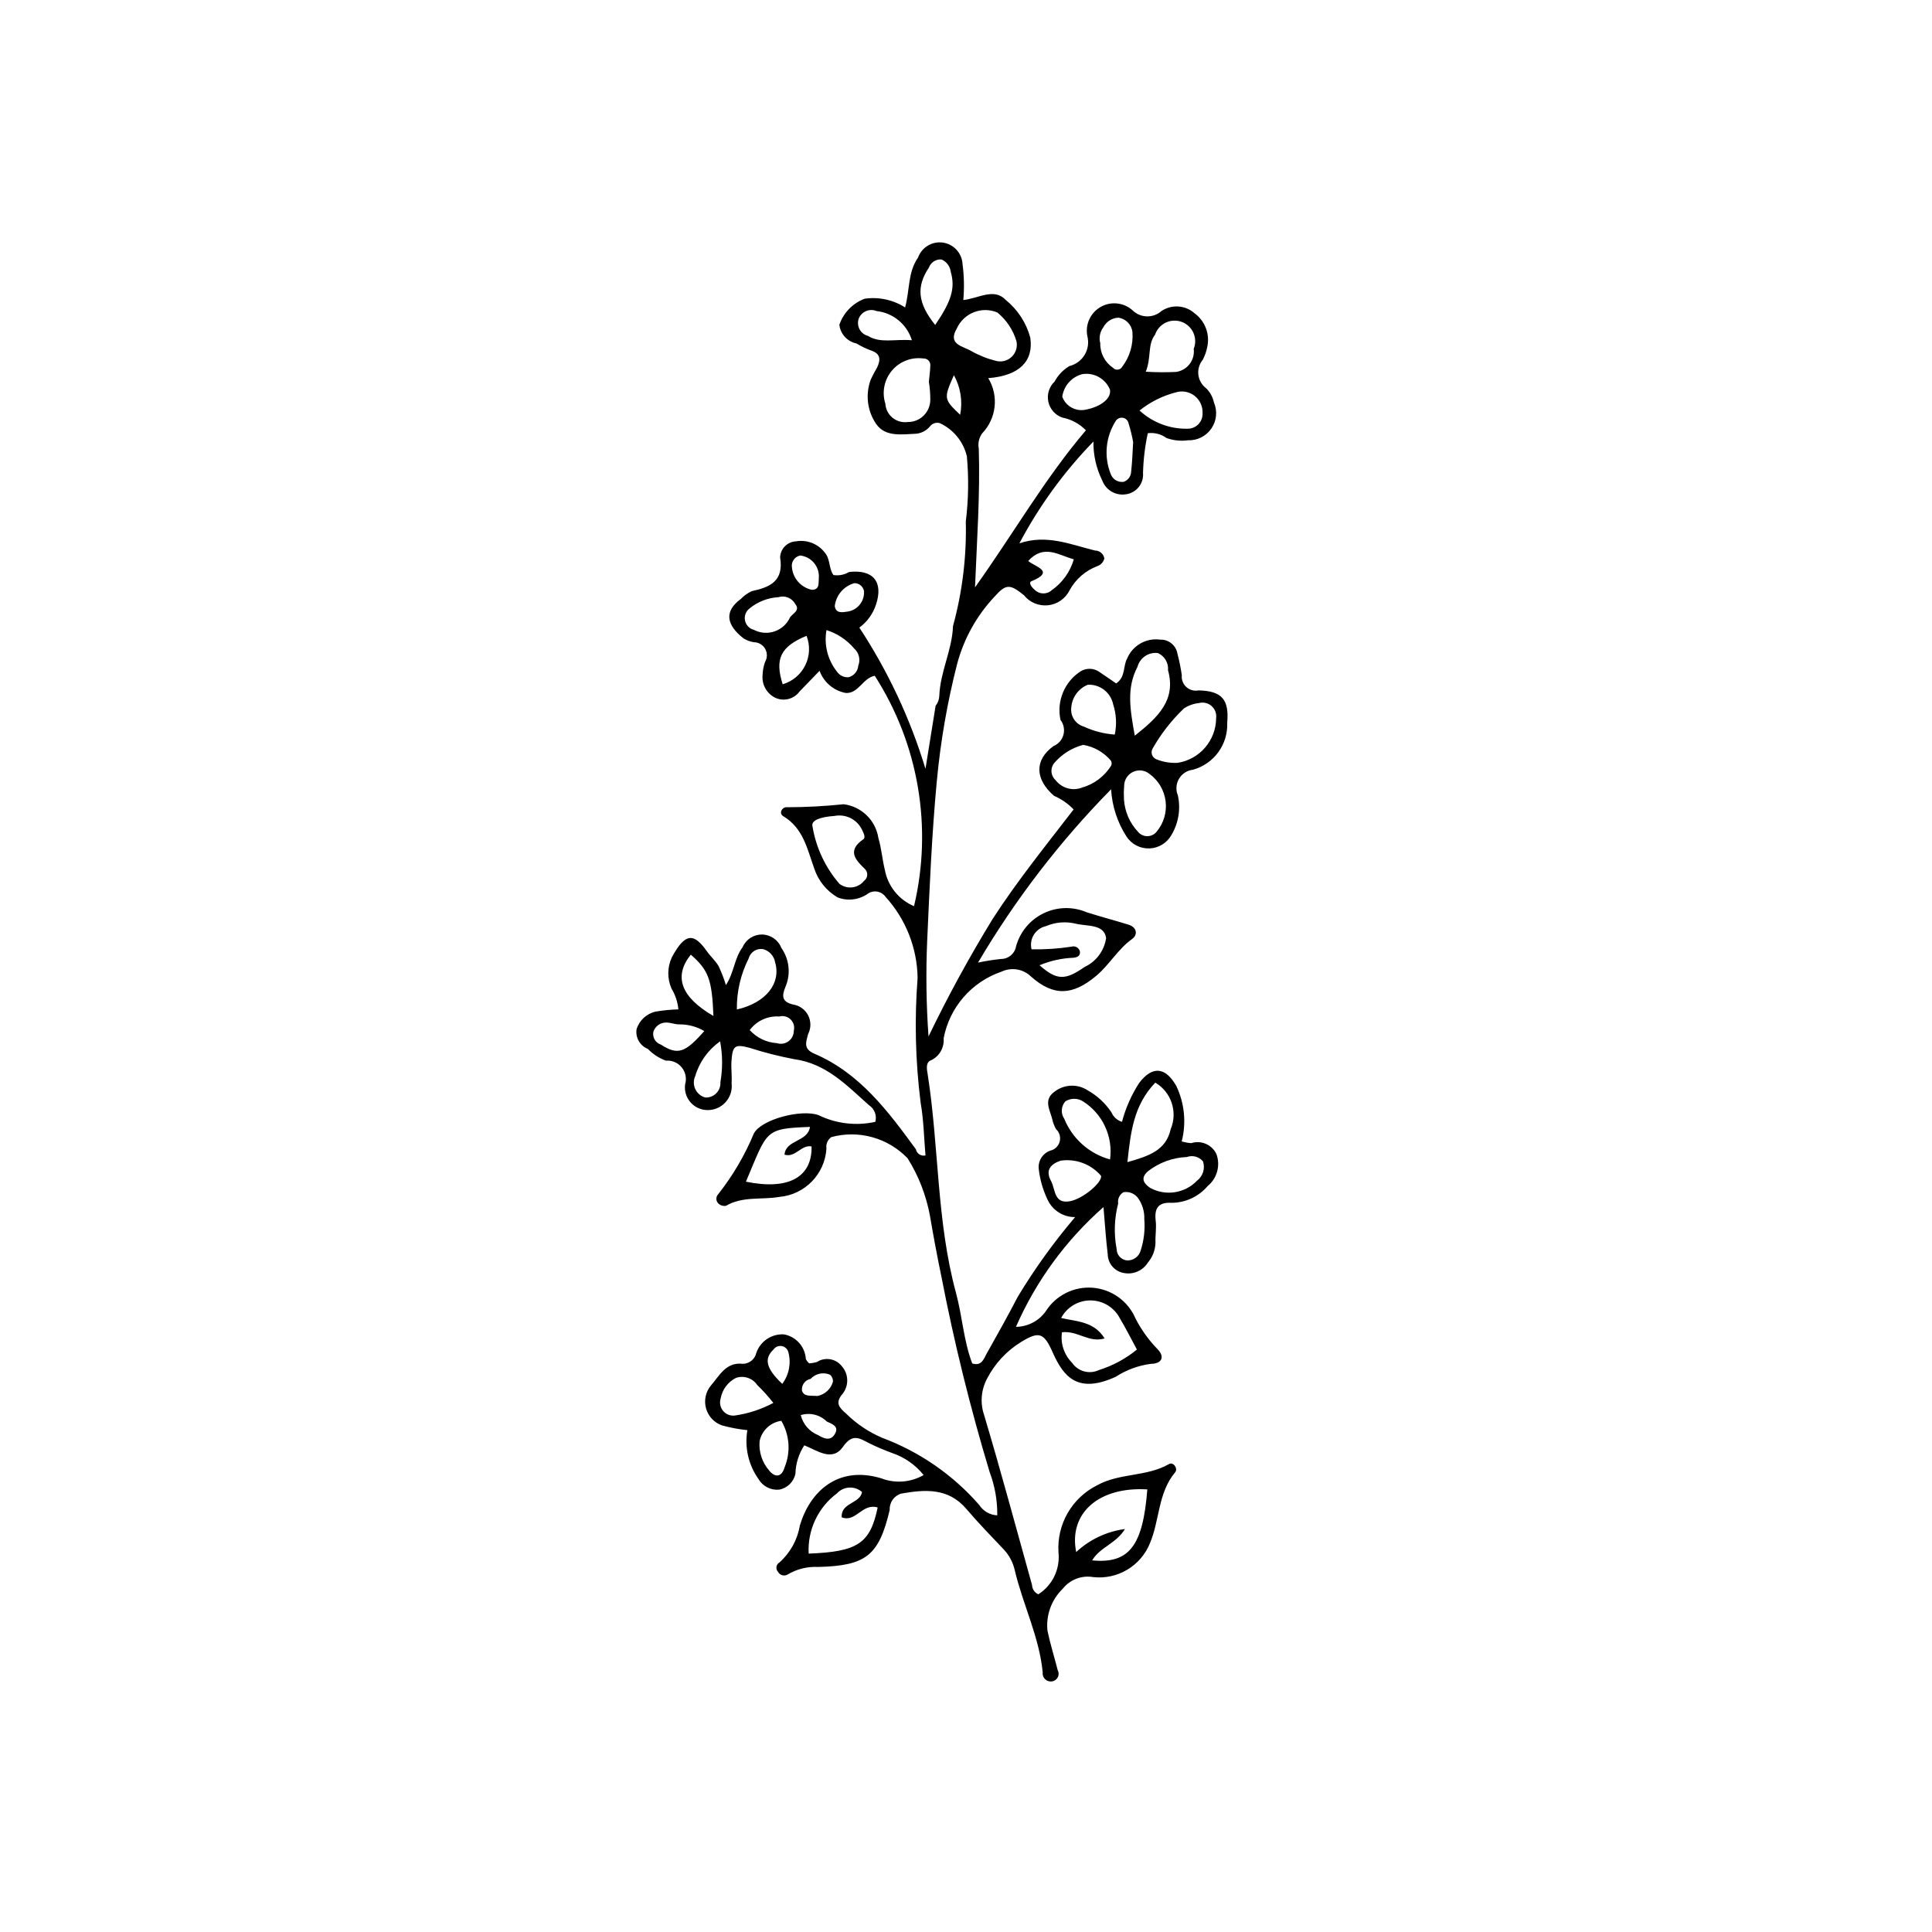 <?xml version="1.0" encoding="UTF-8"?>
<!-- The Best Svg Icon site in the world: iconSvg.co, Visit us! https://iconsvg.co -->
<svg fill="#000000" width="800px" height="800px" version="1.1" viewBox="144 144 512 512" xmlns="http://www.w3.org/2000/svg">
 <path d="m436.08 271.25c0.922 2.613 3.59 4.191 6.328 3.738 2.762-0.387 4.742-2.863 4.504-5.641 0.094-3.547 0.516-7.074 1.266-10.543 1.758-0.223 3.531 0.234 4.961 1.273 1.816 0.66 3.766 0.867 5.68 0.602 2.465 0.098 4.812-1.078 6.207-3.113 1.398-2.035 1.652-4.644 0.676-6.914-0.305-1.414-1.008-2.711-2.031-3.734-1.164-0.863-1.918-2.164-2.09-3.602-0.172-1.434 0.254-2.879 1.18-3.988 0.555-1.07 0.953-2.215 1.18-3.398 0.738-3.379-0.586-6.875-3.379-8.914-2.445-2.164-6.035-2.406-8.75-0.598-2.144 1.914-5.394 1.902-7.519-0.035-2.297-2.184-5.742-2.625-8.516-1.094-2.773 1.531-4.238 4.684-3.617 7.789 0.434 1.684 0.176 3.473-0.719 4.961-0.895 1.492-2.348 2.562-4.039 2.973-1.656 0.984-3.012 2.406-3.918 4.106-1.449 1.371-2.082 3.394-1.664 5.344 0.414 1.949 1.816 3.539 3.695 4.199 2.383 0.461 4.57 1.637 6.266 3.371-10.898 12.793-19.227 27.383-29.391 41.629 0.527-12.832 1.367-24.777 1-36.75v0.004c-0.281-1.43 0.051-2.91 0.91-4.086 3.777-3.949 4.434-9.941 1.598-14.613 8.219-0.637 12.062-4.465 11.141-10.738-1.066-3.938-3.352-7.441-6.527-10.008-3.062-3.234-7.137-0.418-11.223 0.051 0.281-3.172 0.215-6.367-0.203-9.527-0.148-2.891-2.32-5.277-5.184-5.699-2.867-0.418-5.633 1.242-6.606 3.969-2.727 3.867-2.164 8.555-3.43 13.211-3.18-2.027-6.984-2.848-10.715-2.309-3.16 1.184-5.621 3.719-6.711 6.914 0.289 2.449 2.113 4.441 4.531 4.945 1.234 0.746 2.539 1.375 3.891 1.871 2.594 0.863 2.519 2.531 1.57 4.523-0.617 1.031-1.176 2.094-1.676 3.188-1.449 3.902-0.926 8.266 1.41 11.715 2.457 3.566 6.824 2.781 10.652 2.621 1.449-0.148 2.781-0.875 3.695-2.012 0.613-0.754 1.625-1.066 2.555-0.789 3.613 1.676 6.258 4.918 7.168 8.797 0.523 5.738 0.426 11.52-0.285 17.238 0.223 9.371-0.922 18.727-3.398 27.77-0.219 6.356-3.391 12.062-3.625 18.477-0.043 0.957-0.387 1.875-0.98 2.625-0.816 5.078-1.652 10.277-2.684 16.699-4.016-13.25-9.918-25.855-17.523-37.422 2.066-1.523 3.609-3.652 4.41-6.09 2.023-6.062-0.801-9.406-7.164-8.641l0.004 0.004c-1.238 0.734-2.691 1.016-4.113 0.793-1.277-1.723-0.785-4.164-2.262-5.906-1.789-2.359-4.742-3.523-7.66-3.023-2.301 0.098-4.141 1.957-4.211 4.262 1.012 6.273-2.629 7.891-7.519 8.938h-0.004c-1.086 0.508-2.066 1.211-2.894 2.078-4.465 3.262-3.879 6.883 0.789 10.492l0.004-0.004c0.82 0.492 1.727 0.82 2.668 0.969 1.242 0.008 2.383 0.68 2.992 1.754 0.613 1.078 0.602 2.402-0.027 3.469-0.402 1.125-0.625 2.309-0.66 3.5-0.234 2.484 1.086 4.859 3.316 5.973 2.273 1.082 4.988 0.398 6.481-1.629 1.656-1.707 3.309-3.418 5.312-5.492 1.102 3.035 3.719 5.266 6.894 5.867 3.391 0.266 4.519-3.93 7.727-4.555h-0.004c11.621 18.098 15.379 40.141 10.41 61.066-4.019-1.695-6.918-5.297-7.723-9.586-0.691-2.793-0.898-5.719-1.719-8.469-0.719-4.707-4.477-8.363-9.199-8.961-4.965 0.52-9.953 0.785-14.941 0.793-1.387-0.168-2.332 1.621-1.078 2.371 5.316 3.184 6.336 8.629 8.199 13.805l-0.004-0.004c1.051 3.25 3.262 6 6.211 7.727 2.746 1.059 5.844 0.637 8.207-1.117 1.52-0.906 3.481-0.484 4.496 0.965 5.359 5.887 8.387 13.531 8.5 21.496-0.852 11.02-0.582 22.094 0.805 33.059 0.812 4.609 0.883 9.352 1.285 13.969v0.004c-0.555 0.133-1.141 0.035-1.617-0.273-0.48-0.309-0.812-0.797-0.922-1.355-7.402-10.125-14.887-20.191-26.918-25.336-2.977-1.273-2.215-3.047-1.637-5.223 0.785-1.543 0.789-3.367 0.004-4.91-0.781-1.543-2.258-2.617-3.965-2.891-2.981-0.688-3.098-2.211-2.043-4.711 1.441-3.398 1.02-7.301-1.113-10.312-0.816-2.094-2.82-3.488-5.07-3.527-2.246-0.039-4.297 1.285-5.188 3.352-2.191 2.922-2.254 6.75-4.422 10.055h0.004c-0.52-1.723-1.168-3.406-1.938-5.031-0.82-1.43-2.137-2.559-3.094-3.922-3.406-4.848-5.723-5.047-9.266 1.516l-0.004 0.004c-1.254 2.648-1.293 5.711-0.098 8.391 1.008 1.664 1.621 3.535 1.797 5.473-2.012 0.047-4.016 0.242-6 0.578-2.414 0.535-4.352 2.324-5.078 4.688-0.332 2.223 0.91 4.383 3 5.211 1.336 1.391 2.969 2.453 4.781 3.106 1.613-0.129 3.191 0.547 4.207 1.812 1.016 1.262 1.344 2.945 0.875 4.496-0.223 1.703 0.293 3.426 1.422 4.723 1.129 1.301 2.758 2.055 4.477 2.07 1.84 0.031 3.602-0.734 4.832-2.098 1.234-1.363 1.812-3.195 1.594-5.019 0.125-1.914-0.16-3.856-0.039-5.769 0.273-4.223 0.906-4.644 4.789-3.617h0.004c3.875 1.246 7.828 2.254 11.828 3.012 8.512 1.145 13.977 7 19.852 12.215 1.445 0.949 2.109 2.723 1.652 4.391-5.082 1.129-10.395 0.5-15.07-1.785-4.523-1.621-15.07 1.082-17.109 4.848-2.394 5.769-5.57 11.18-9.434 16.086-0.348 0.348-0.531 0.824-0.512 1.312 0.023 0.488 0.246 0.949 0.621 1.266 0.535 0.469 1.258 0.66 1.949 0.516 4.41-2.582 9.41-1.535 14.09-2.344l0.004-0.004c6.769-0.574 12.098-6.031 12.508-12.816-0.18-1.18 0.328-2.356 1.305-3.039 3.559-0.961 7.312-0.949 10.863 0.039 3.555 0.984 6.773 2.91 9.328 5.566 2.926 4.66 4.938 9.836 5.934 15.246 0.93 5.434 1.934 10.84 3.059 16.238v0.004c3.371 17.422 7.629 34.66 12.75 51.648 1.387 3.672 2.078 7.574 2.031 11.5-1.938-0.082-3.715-1.105-4.766-2.738-6.969-7.988-15.824-14.113-25.758-17.82-3.551-1.512-6.781-3.684-9.527-6.398-1.793-1.559-3.055-2.812-0.926-5.262 1.715-2.188 1.605-5.293-0.258-7.356-1.582-1.973-4.394-2.441-6.527-1.082-0.676 0.207-1.371 0.332-2.078 0.375-0.371-0.32-0.676-0.711-0.891-1.152-0.195-3.258-2.598-5.957-5.812-6.527-3.227-0.18-6.188 1.781-7.285 4.82-0.348 1.703-1.824 2.941-3.559 2.988-4.512-0.555-6.246 3.164-8.492 5.742-1.402 1.68-1.887 3.941-1.305 6.047 0.582 2.109 2.16 3.801 4.223 4.523 2.207 0.609 4.461 1.031 6.738 1.266-0.777 4.539 0.281 9.203 2.949 12.957 1.117 1.914 3.242 3.008 5.449 2.809 2.184-0.383 3.906-2.07 4.34-4.242 0.074-2.672 0.887-5.266 2.344-7.508 3.406 1.344 7.418 4.481 10.273 0.371 2.586-3.723 4.496-2.133 7.066-0.855 1.926 0.953 3.93 1.77 5.945 2.531 3.281 1.102 6.18 3.129 8.344 5.832-3.43 1.973-7.57 2.289-11.258 0.855-11.547-3.457-18.883 3.609-21.527 12.465-0.637 3.801-2.547 7.273-5.418 9.84-0.426 0.242-0.719 0.66-0.797 1.141-0.074 0.484 0.07 0.973 0.398 1.336 0.23 0.43 0.625 0.754 1.094 0.895 0.465 0.141 0.973 0.094 1.402-0.137 2.465-1.484 5.32-2.195 8.191-2.039 12.648-0.332 16.039-2.984 18.918-15.082v0.004c-0.109-1.965 1.125-3.758 3-4.352 6.348-1.121 12.535-1.609 17.371 4.106 3.094 3.66 6.465 7.086 9.754 10.574h0.004c1.5 1.566 2.543 3.512 3.023 5.629 2.148 9.102 6.477 17.602 7.402 27.047-0.094 0.734 0.199 1.465 0.773 1.934 0.574 0.473 1.348 0.613 2.051 0.379 0.574-0.191 1.031-0.625 1.254-1.188 0.223-0.562 0.18-1.195-0.109-1.723-0.891-3.481-1.977-6.918-2.707-10.43l-0.004-0.004c-0.426-4.125 1.062-8.219 4.039-11.109 1.926-2.441 5.035-3.629 8.098-3.098 3.141 0.348 6.309-0.344 9.02-1.965 2.715-1.621 4.82-4.086 6.004-7.016 2.598-6.137 2.098-13.332 6.688-18.805 0.801-0.953-0.469-2.84-1.648-2.164-5.945 3.414-13.137 2.309-19.09 5.644-3.254 1.633-5.957 4.191-7.766 7.348-1.812 3.16-2.656 6.781-2.422 10.414 0.469 4.414-1.598 8.715-5.344 11.102-0.98-0.434-1.629-1.395-1.668-2.469-4.191-15.008-8.219-30.062-12.684-44.988l0.004-0.004c-1.102-3.172-0.836-6.656 0.73-9.625 2.082-4.066 5.254-7.477 9.16-9.848 4.746-2.891 5.984-2.32 8.305 2.91 2.898 6.523 6.695 10.914 16.656 6.387h-0.004c2.812-1.824 6-3 9.324-3.438 2.949-0.016 3.762-1.867 1.762-3.902-2.344-2.406-4.312-5.152-5.84-8.141-1.977-4.609-6.348-7.738-11.344-8.125-5-0.387-9.797 2.035-12.457 6.285-1.828 2.531-4.75 4.047-7.871 4.078 5.32-12.145 13.238-22.977 23.195-31.734 0.398 4.586 0.645 8.555 1.125 12.496 0.043 2.527 1.922 4.648 4.426 4.996 2.445 0.422 4.902-0.68 6.215-2.785 1.25-1.477 1.965-3.332 2.019-5.266-0.086-1.918 0.285-3.871 0.059-5.762-0.398-3.34 0.617-5.019 4.238-4.816 3.668-0.02 7.144-1.641 9.52-4.434 2.504-2.043 3.438-5.445 2.332-8.48-1.188-2.504-4.043-3.742-6.68-2.898-0.855-0.062-1.699-0.215-2.519-0.461 1.25-4.898 0.75-10.086-1.418-14.656-2.859-5.082-6.359-5.461-9.883-0.801-2.039 3.164-3.566 6.629-4.531 10.27-1.266-0.387-2.297-1.316-2.809-2.539-1.613-2.41-3.773-4.406-6.305-5.828-2.731-1.766-6.285-1.594-8.832 0.43-2.91 2.133-1.152 4.754-0.543 7.207h0.004c0.195 0.941 0.539 1.848 1.023 2.68 0.91 0.844 1.277 2.125 0.945 3.32-0.328 1.195-1.297 2.106-2.512 2.363-1.891 0.68-3.129 2.5-3.066 4.512 0.281 2.867 1.055 5.668 2.281 8.277 1.27 2.949 4.18 4.852 7.391 4.828-5.613 6.598-10.688 13.641-15.168 21.059-2.66 5.117-5.473 10.152-8.305 15.176-0.758 1.348-1.277 3.316-3.789 2.547-2.289-6.004-2.633-12.547-4.316-18.742-5.144-18.957-4.481-38.625-7.484-57.836-0.207-1.324-0.668-3.269 0.965-3.801 2.172-1.082 3.465-3.379 3.258-5.797 0.766-4.035 2.586-7.797 5.281-10.898 2.695-3.102 6.164-5.434 10.051-6.754 2.621-1.246 5.738-0.734 7.82 1.285 6.012 5.352 11.082 5.012 17.277-0.176 3.504-2.934 5.723-7.066 9.531-9.781 1.5-1.07 1.332-3.086-1-3.797-3.664-1.121-7.371-2.109-11.027-3.266h0.004c-3.672-1.574-7.844-1.48-11.441 0.254-3.598 1.734-6.266 4.945-7.316 8.797-0.336 1.918-2.004 3.316-3.953 3.312-2.055 0.215-4.098 0.535-6.117 0.969 9.836-16.691 21.68-32.117 35.266-45.93 0.258 4.453 1.664 8.766 4.082 12.516 1.336 2.051 3.652 3.246 6.098 3.152s4.664-1.461 5.84-3.606c1.863-3.144 2.461-6.879 1.676-10.449-0.598-1.434-0.488-3.062 0.301-4.402 0.785-1.336 2.156-2.227 3.699-2.398 5.555-1.531 9.32-6.691 9.078-12.449 0.527-6.055-1.309-8.43-7.59-8.574-1.16 0.234-2.367-0.098-3.246-0.895-0.875-0.797-1.324-1.965-1.199-3.144-0.273-1.906-0.656-3.789-1.148-5.648-0.355-2.238-2.324-3.852-4.586-3.762-3.703-0.512-7.285 1.527-8.738 4.969-1.148 2.07-0.367 4.902-2.922 6.637-1.512-1.035-3.047-2.125-4.621-3.156v-0.004c-1.453-0.934-3.312-0.957-4.789-0.062-4.289 2.769-6.418 7.902-5.344 12.895 0.855 1.113 1.145 2.566 0.781 3.926-0.367 1.359-1.344 2.473-2.644 3.008-5.215 3.773-4.781 8.91 0.141 13.172v0.004c1.957 0.84 3.727 2.066 5.199 3.609-7.367 9.57-14.895 18.875-21.43 28.977v-0.004c-6.191 10.105-11.875 20.516-17.023 31.188-0.598-8.422-0.715-16.871-0.355-25.305 0.637-14.125 1.23-28.27 2.551-42.336h0.004c0.973-10.5 2.777-20.906 5.394-31.117 1.785-6.691 5.211-12.828 9.965-17.863 2.996-3.363 4.066-3.273 7.715-0.324 1.539 1.93 3.961 2.938 6.414 2.676 2.457-0.266 4.606-1.766 5.703-3.981 1.617-2.961 4.254-5.242 7.418-6.418 0.891-0.328 1.562-1.078 1.789-2-0.195-1.219-1.246-2.113-2.481-2.109-6.457-1.586-12.785-4.371-20.035-1.906 5.227-9.879 11.836-18.965 19.625-26.977-0.051 3.551 0.738 7.066 2.301 10.258zm-62.062-38.234c-0.938-0.246-1.734-0.867-2.203-1.719-0.469-0.852-0.566-1.859-0.273-2.785 0.34-0.918 1.039-1.66 1.934-2.051 0.898-0.395 1.918-0.402 2.82-0.027 4.383 0.477 8.062 3.516 9.363 7.731-4.711-0.359-8.305 0.891-11.641-1.148zm16.145 12.16v0.004c0.258 1.594 0.383 3.203 0.375 4.82-0.02 1.57-0.664 3.074-1.789 4.168-1.129 1.098-2.648 1.699-4.223 1.672-1.434 0.191-2.887-0.219-4.004-1.141-1.117-0.918-1.805-2.262-1.891-3.707-0.965-3.027-0.312-6.336 1.73-8.77 2.043-2.43 5.188-3.648 8.336-3.219 0.48-0.031 0.953 0.141 1.305 0.469 0.352 0.332 0.547 0.789 0.547 1.273-0.035 1.418-0.238 2.828-0.387 4.434zm1.676-15.066c-4.68-5.777-5.043-10.164-1.66-15.211v0.004c0.5-1.387 1.867-2.266 3.336-2.137 1.328 0.57 2.254 1.801 2.438 3.238 1.227 4.273 0.258 7.715-4.113 14.109zm6.609 23.812c-4.359-4.144-4.391-4.34-1.648-10.492v0.004c1.77 3.195 2.356 6.91 1.648 10.492zm-0.895-22.848c1.836-4.098 6.602-5.992 10.75-4.269 2.406 1.965 4.168 4.606 5.059 7.586 0.348 1.512-0.125 3.094-1.246 4.168-1.121 1.074-2.723 1.48-4.219 1.066-2.305-0.578-4.519-1.465-6.582-2.644-2.117-1.258-6.254-1.668-3.762-5.906zm-27.129 67.469c1.227-0.012 2.293 0.848 2.535 2.051 0.234 2.699-1.688 5.113-4.371 5.484-1.309 0.188-3.047 0.582-3.367-1.449 0.332-2.898 2.391-5.305 5.203-6.086zm-26.652 12.367c-1.195-0.312-2.106-1.281-2.34-2.492-0.238-1.215 0.242-2.453 1.23-3.191 2.156-1.77 4.82-2.805 7.602-2.965 1.754-0.555 3.652 0.219 4.512 1.844 1.328 1.656-0.652 2.453-1.395 3.465h0.004c-0.789 1.758-2.266 3.113-4.086 3.746-1.82 0.633-3.82 0.484-5.527-0.406zm7.648 14.434c-2.156-6.734-0.535-10.027 6.328-12.844h-0.004c0.988 2.535 0.863 5.371-0.34 7.812s-3.375 4.266-5.988 5.031zm7.723-25.035v-0.004c-2.859-0.613-4.988-3.004-5.269-5.914-0.254-1.48 0.727-2.894 2.203-3.172 3.023 0.34 5.211 3.047 4.91 6.07-0.121 1.227 0.309 2.988-1.844 3.016zm12.301 20.148v-0.004c-0.125 1.477-1.188 2.699-2.629 3.031-1.215 0.059-2.367-0.523-3.043-1.531-2.438-3.098-3.438-7.09-2.746-10.973 2.856 0.898 5.394 2.586 7.328 4.867 1.305 1.148 1.738 2.996 1.09 4.606zm1.734 53.797v-0.004c0.449 0.422 0.688 1.023 0.652 1.637-0.039 0.617-0.348 1.184-0.844 1.547-1.602 1.988-4.496 2.34-6.523 0.793-3.769-4.352-6.25-9.668-7.164-15.352-0.32-1.438 2.023-2.394 5.867-2.644 2.918-0.562 5.856 0.867 7.207 3.516 0.383 0.859 1.156 2.148 0.414 2.668-4.223 2.934-2.293 5.293 0.391 7.836zm-46.105 22.738c4.691 4.133 5.598 6.508 5.996 16.258-8.734-5.066-10.578-10.562-5.992-16.262zm-7.957 23.832 0.004-0.004c-1.426-0.469-2.273-1.934-1.969-3.406 0.465-1.418 1.773-2.391 3.269-2.426 1.168-0.051 2.352 0.484 3.527 0.484 2.352-0.035 4.672 0.578 6.695 1.773-5.148 5.856-7.066 6.418-11.523 3.574zm15.793 9.988 0.004-0.004c0.07 1.09-0.332 2.156-1.102 2.926-0.77 0.773-1.836 1.18-2.926 1.113-1.164-0.324-2.125-1.145-2.633-2.242-0.504-1.098-0.504-2.359 0.004-3.457 1.094-3.719 3.414-6.953 6.582-9.184 0.672 3.582 0.695 7.254 0.074 10.844zm4.359-19.289 0.008-0.004c-0.066-4.707 1.016-9.359 3.144-13.559 0.465-1.68 2.129-2.731 3.844-2.426 1.645 0.461 2.871 1.828 3.156 3.512 1.605 5.512-2.383 10.719-10.145 12.473zm15.098 5.637c0.008 1.105-0.516 2.144-1.406 2.797-0.891 0.652-2.043 0.832-3.09 0.488-2.754-0.18-5.328-1.418-7.184-3.461 1.828-2.457 4.781-3.812 7.836-3.602 1.07-0.289 2.215 0.008 3.004 0.785 0.793 0.777 1.113 1.918 0.84 2.992zm4.711 30.656c0.164 8.148-6.109 11.668-17.395 9.34 5.769-13.609 4.812-14.066 16.98-14.512-0.648 4.07-6.402 3.324-6.758 7.352 2.894 0.887 4.426-2.707 7.176-2.18zm-20.168 71.289c-1.191 0.207-2.406-0.219-3.211-1.125-0.801-0.906-1.078-2.168-0.727-3.324 0.41-2.383 1.926-4.43 4.09-5.508 2.086-0.699 4.379 0.074 5.613 1.891 1.531 1.48 2.957 3.066 4.269 4.746-3.129 1.676-6.523 2.801-10.035 3.32zm13.027 13.711c-0.719 2.57-2.438 2.902-4.062 0.938h0.004c-1.906-2.156-2.836-5.004-2.57-7.867 0.598-2.816 2.894-4.953 5.746-5.356 2.199 3.731 2.527 8.277 0.887 12.285zm-0.629-22.078c-4.32-4.082-4.887-6.656-2.328-9.098h0.004c0.492-0.715 1.359-1.07 2.211-0.914 0.852 0.16 1.531 0.805 1.734 1.645 0.773 2.891 0.176 5.973-1.621 8.363zm13.828 13.473c-1.203 1.824-2.992 0.898-4.363 0.098h0.004c-2.281-0.93-3.981-2.898-4.57-5.289 2.441-0.754 5.098-0.098 6.906 1.703 1.473 0.66 3.441 1.336 2.023 3.488zm-4.531-10.258c-1.781-0.16-3.586 0.27-4.078-1.441v-0.004c-0.152-1.469 0.844-2.812 2.297-3.09 1.309-1.43 3.379-1.867 5.152-1.094 0.52 0.457 0.805 1.121 0.773 1.812-0.531 1.965-2.144 3.445-4.144 3.816zm-2.301 41.77c-0.332-6.234 2.477-12.219 7.481-15.949 1.754-1.922 4.719-2.086 6.668-0.371-0.551 3.141-5.633 2.75-5.394 6.695 3.758 1.492 5.394-3.836 9.531-2.598-1.984 9.543-5.285 11.73-18.285 12.223zm89.75-17.012c-1.168 14.941-4.777 19.754-14.621 18.805 2.07-3.512 6.371-4.449 8.688-8.305v-0.004c-4.836 0.645-9.352 2.777-12.922 6.106-2.059-10.344 6.059-17.387 18.852-16.602zm-22.613-41.645c4.188-0.488 7.113 2.883 11.293 1.633-2.82-4.57-7.414-4.453-11.52-5.418l-0.004 0.004c1.531-2.879 4.531-4.672 7.793-4.66 3.258 0.012 6.246 1.824 7.758 4.711 1.59 2.656 2.973 5.438 4.531 8.312-2.981 2.441-6.402 4.285-10.078 5.434-2.523 1.195-5.539 0.375-7.106-1.934-2.117-2.121-3.109-5.117-2.672-8.082zm33.074-46.441c1.531-0.559 3.246-0.098 4.289 1.152 0.629 1.871-0.012 3.934-1.586 5.125-3.234 3.359-8.32 4.141-12.414 1.898-1.895-1.266-2.594-2.766-0.43-4.519 2.926-2.231 6.465-3.508 10.141-3.656zm-8.348-19.719c4.254 2.516 5.996 7.789 4.074 12.344-1.227 5.59-5.723 7.106-11.465 8.727 0.867-7.891 1.59-15.008 7.391-21.07zm-8.441 29.043c1.457-0.25 2.934 0.328 3.832 1.5 1.18 1.645 1.773 3.637 1.695 5.66 0.227 2.785-0.094 5.586-0.949 8.25-0.445 1.688-2.043 2.809-3.781 2.652-1.484-0.223-2.586-1.488-2.598-2.988-0.77-4.008-0.629-8.137 0.406-12.082-0.199-1.191 0.355-2.379 1.395-2.992zm-15.395-24.074h-0.004c1.445-0.918 3.289-0.906 4.723 0.023 2.531 1.617 4.547 3.922 5.809 6.644s1.719 5.754 1.316 8.727c-5.504-1.512-9.988-5.5-12.137-10.789-0.969-1.418-0.848-3.316 0.289-4.606zm1.172 26.473c-4.258 0.746-3.773-3.195-4.984-5.406-1.586-2.902 0.02-4.492 2.547-5.348v-0.004c4.019-0.594 8.062 0.914 10.707 3.996 0.465 1.68-4.773 6.148-8.27 6.762zm-6.356-72.898c2.434-1.039 5.129-1.293 7.711-0.719 3.098 0.84 7.766 0.027 8.273 3.887-0.5 3.356-2.656 6.234-5.738 7.66-5.098 3.57-7.371 3.527-11.902-0.473 2.844-1.195 5.875-1.867 8.957-1.988 0.93-0.102 1.949-0.41 1.727-1.723-0.121-0.461-0.426-0.848-0.84-1.078-0.414-0.23-0.906-0.281-1.359-0.141-3.508 0.543-7.059 0.773-10.609 0.699-0.32-1.316-0.102-2.703 0.609-3.856 0.711-1.148 1.855-1.969 3.172-2.269zm36.602-57.703c1.184-0.789 2.543-1.277 3.961-1.422 1.176-0.32 2.438-0.031 3.359 0.77 0.918 0.801 1.379 2.012 1.219 3.223-0.035 5.91-4.348 10.922-10.188 11.84-1.898 0.105-3.797-0.203-5.566-0.902-0.574-0.199-1.027-0.645-1.23-1.219-0.203-0.57-0.133-1.203 0.184-1.719 2.231-3.902 5.012-7.465 8.262-10.57zm-12.301-11.031c0.633-2.391 2.934-3.953 5.391-3.652 1.785 0.777 2.871 2.613 2.699 4.551 2.164 7.852-2.5 12.355-8.805 17.352-1.227-6.836-2.273-12.594 0.715-18.25zm-3.539 31.668h0.004c-0.039-1.613 0.867-3.102 2.32-3.805s3.184-0.492 4.426 0.539c2.344 1.715 3.879 4.324 4.238 7.207 0.363 2.883-0.48 5.785-2.332 8.023-0.598 0.781-1.523 1.242-2.504 1.25-0.984 0.008-1.914-0.441-2.523-1.211-2.172-2.328-3.469-5.34-3.672-8.52-0.066-1.16-0.051-2.324 0.047-3.484zm-14.016-20.805c0.168-2.715 1.875-5.094 4.391-6.117 3.231-0.16 6.09 2.066 6.727 5.238 0.836 2.574 0.977 5.324 0.41 7.973-2.836-0.207-5.613-0.922-8.195-2.117-2.172-0.633-3.574-2.731-3.332-4.977zm-4.168 19.148c-1.309-1.176-1.453-3.172-0.328-4.523 2.004-2.348 4.684-4.027 7.672-4.809 2.844 0.492 5.43 1.957 7.305 4.152 0.25 0.387 0.297 0.875 0.129 1.305-1.758 2.852-4.519 4.945-7.742 5.867-2.527 0.98-5.394 0.164-7.035-1.992zm4.844-58.504c-0.957 3.32-3.023 6.211-5.856 8.188-1.305 1.199-3.324 1.133-4.551-0.148-0.695-0.559-1.719-1.859-0.805-2.234 6.469-2.656 0.781-3.879-0.867-5.371 4.172-4.547 7.953-1.559 12.078-0.434zm15.195-23.242h0.004c-0.027 1.238-0.832 2.324-2.008 2.711-1.469 0.199-2.879-0.648-3.394-2.039-1.879-4.676-1.363-9.973 1.387-14.195 0.441-0.605 1.203-0.887 1.934-0.715 0.727 0.172 1.281 0.766 1.406 1.504 0.508 1.617 0.91 3.262 1.203 4.93-0.16 2.566-0.238 5.195-0.527 7.805zm6.34-36.277c0.465-1.398 1.477-2.551 2.805-3.191s2.859-0.719 4.246-0.211c1.383 0.504 2.508 1.551 3.109 2.898 0.602 1.344 0.633 2.879 0.086 4.246 0.379 2.984-1.715 5.715-4.695 6.121-2.668 0.129-5.344 0.105-8.012-0.059 1.539-3.84 0.406-7.152 2.461-9.805zm5.488 15.281c1.707-0.523 3.559-0.188 4.973 0.902 1.41 1.09 2.203 2.801 2.125 4.582 0.059 1.105-0.348 2.184-1.125 2.973-0.773 0.789-1.844 1.215-2.949 1.176-4.672 0.07-9.191-1.66-12.621-4.828 2.824-2.262 6.094-3.898 9.598-4.805zm-19.199-17.246v0.004c0.773-1.496 2.281-2.473 3.965-2.555 1.969 0.254 3.512 1.812 3.746 3.781 0.27 3.324-0.707 6.629-2.738 9.273-0.25 0.41-0.68 0.68-1.16 0.719-0.48 0.043-0.949-0.148-1.266-0.508-2.156-1.449-3.422-3.898-3.356-6.492-0.395-1.457-0.094-3.012 0.809-4.219zm-4.703 21.832 0.004 0.004c-2.629 0.543-5.262-0.922-6.18-3.445 0.395-2.852 2.445-5.195 5.223-5.961 3.117-0.551 6.199 1.145 7.41 4.07 0.449 2.266-2.293 4.531-6.453 5.336z"/>
</svg>